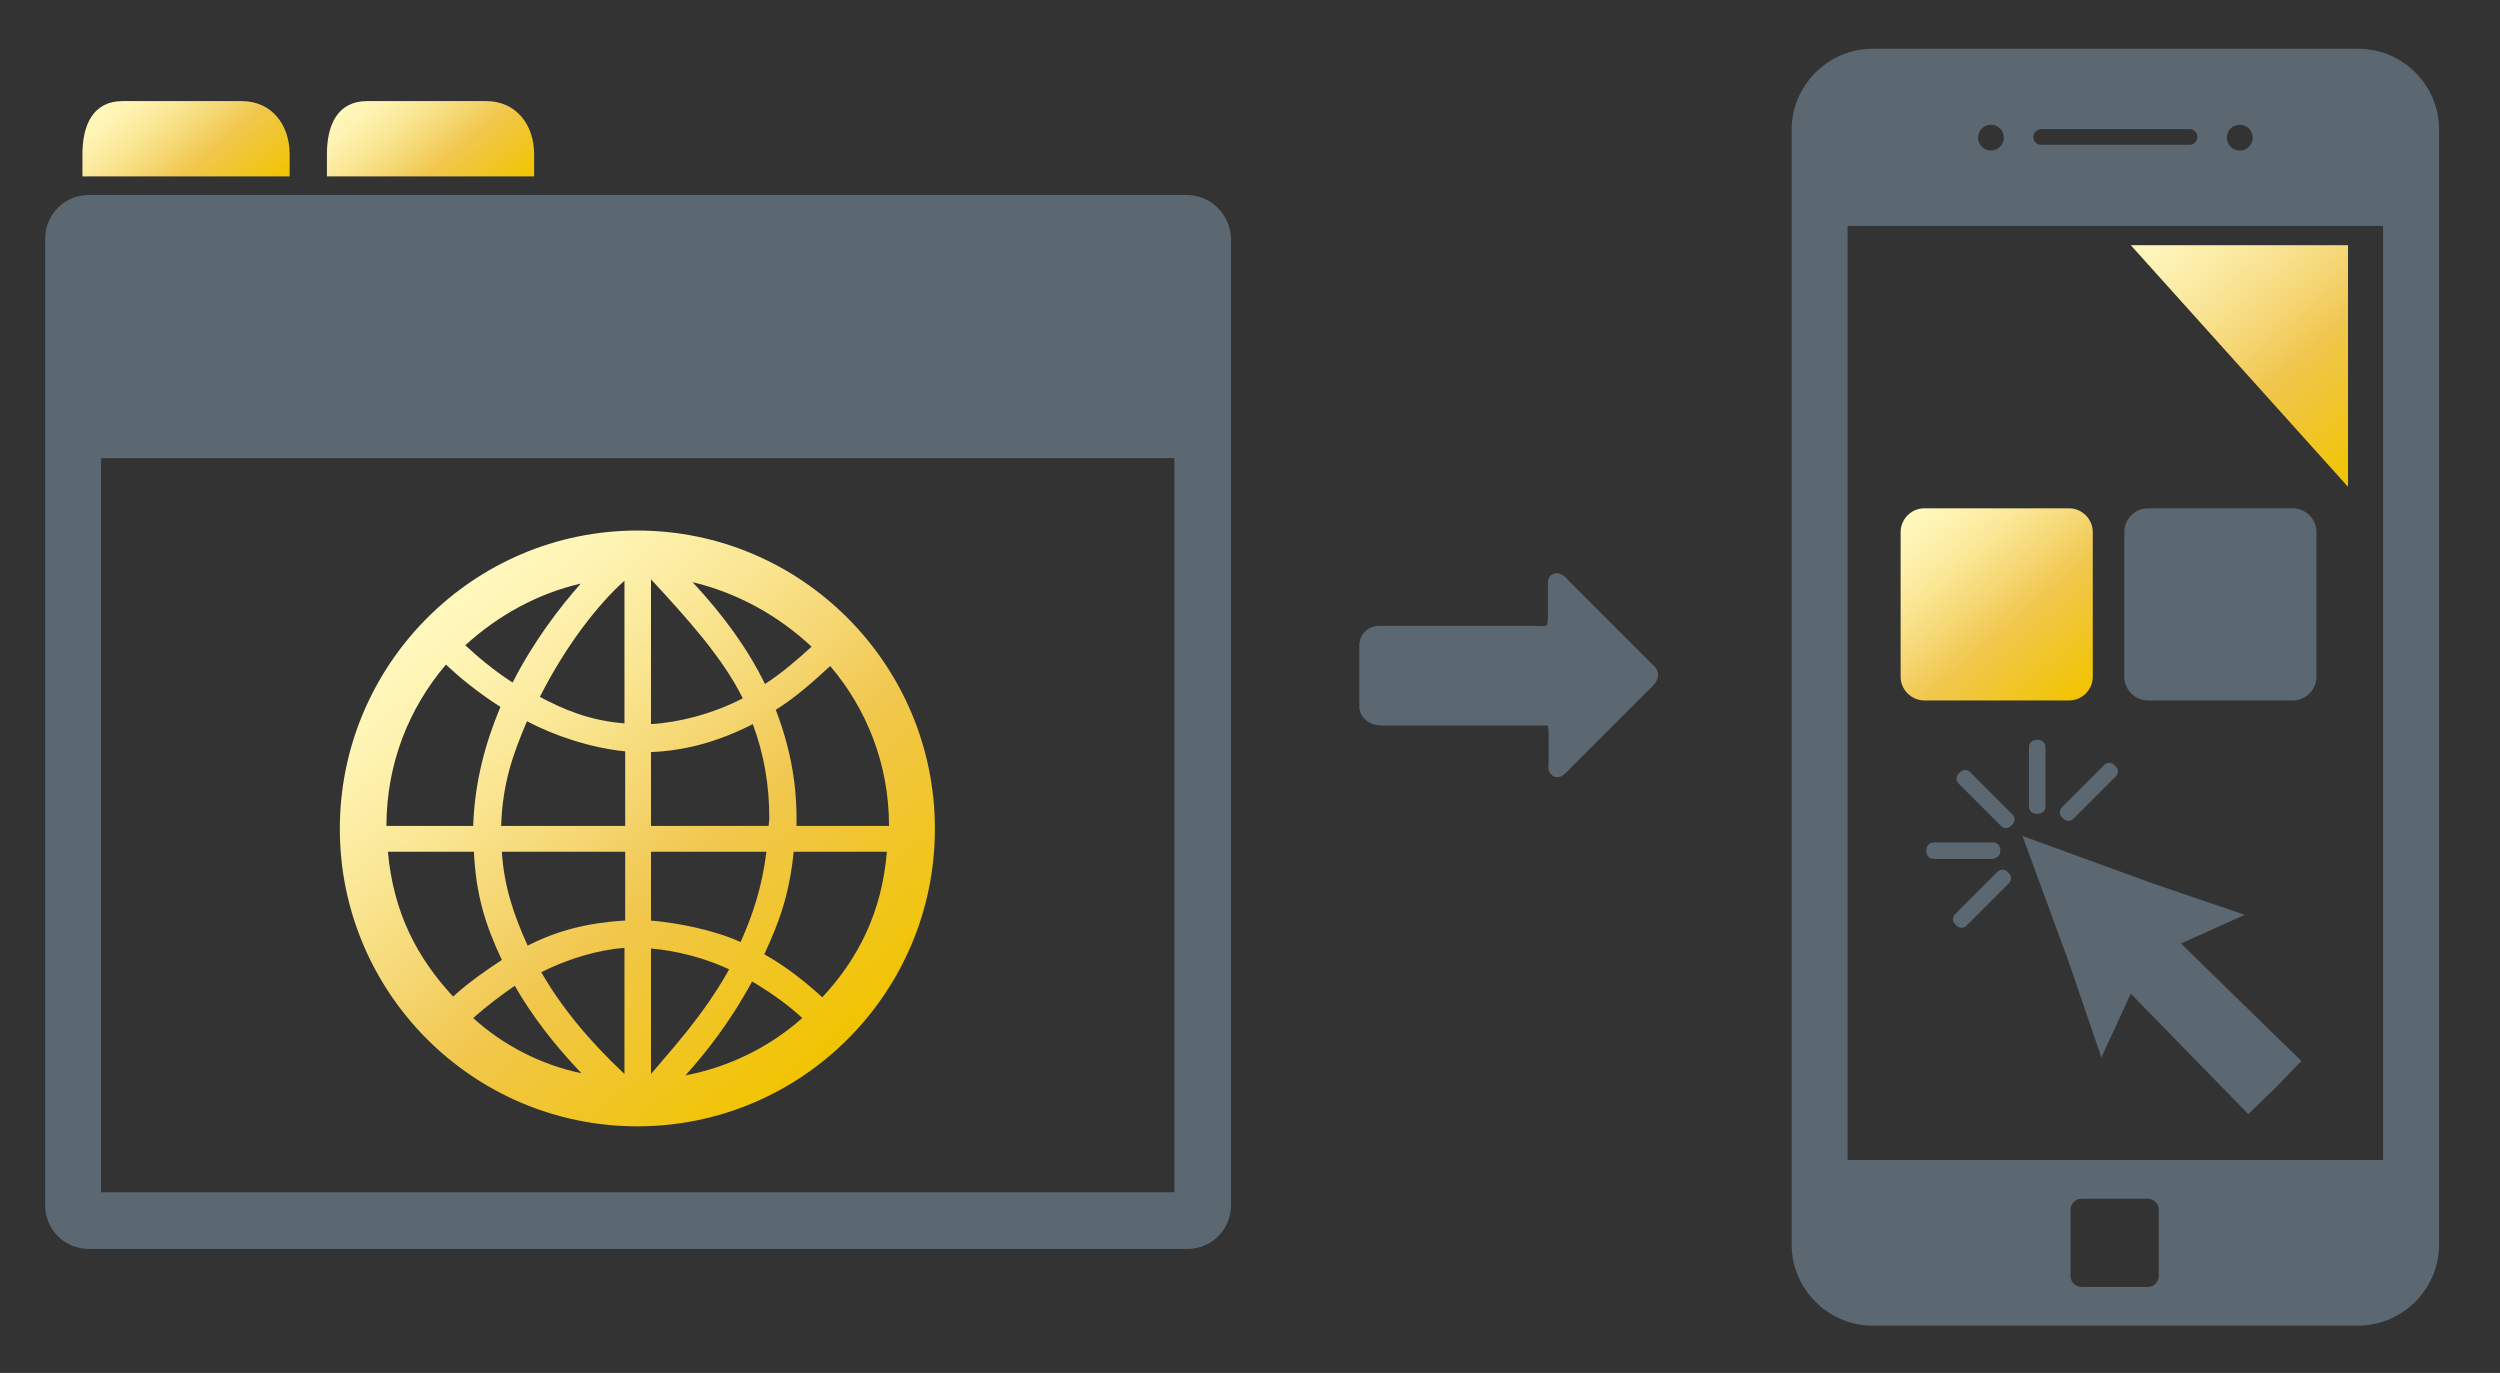 <?xml version="1.0" encoding="utf-8"?>
<!-- Generator: $$$/GeneralStr/196=Adobe Illustrator 27.6.0, SVG Export Plug-In . SVG Version: 6.00 Build 0)  -->
<svg version="1.1" id="Ebene_1" xmlns="http://www.w3.org/2000/svg" xmlns:xlink="http://www.w3.org/1999/xlink" x="0px" y="0px"
	 viewBox="0 0 348.7 191.5" style="enable-background:new 0 0 348.7 191.5;" xml:space="preserve">
<rect x="0" y="0" width="348.7" height="191.5" fill="#333333" stroke="none"/>
<style type="text/css">
	.st0{fill:#5C6871;}
	.st1{fill:url(#SVGID_1_);}
	.st2{fill:url(#SVGID_00000105418030598424494660000017500005616023547541_);}
	.st3{fill:url(#SVGID_00000168083306988738455330000016780535121128370363_);}
	.st4{fill-rule:evenodd;clip-rule:evenodd;fill:#5C6871;}
	.st5{fill:url(#SVGID_00000016758205409056673750000009142619783187683993_);}
	.st6{fill:url(#SVGID_00000161617300460233446120000015897038729037421956_);}
</style>
<g>
	<path class="st0" d="M165.5,27.2H12.4c-3.4,0-6.1,2.7-6.1,6.1v134.8c0,3.4,2.7,6.1,6.1,6.1h153.2c3.4,0,6.1-2.7,6.1-6.1V33.3
		C171.6,29.9,168.9,27.2,165.5,27.2z M163.8,166.3H14.1V63.9h149.7V166.3z"/>
	<linearGradient id="SVGID_1_" gradientUnits="userSpaceOnUse" x1="51.895" y1="11.73" x2="67.541" y2="30.377">
		<stop  offset="1.246007e-07" style="stop-color:#FFF8BD"/>
		<stop  offset="9.480152e-02" style="stop-color:#FEF4B4"/>
		<stop  offset="0.253" style="stop-color:#FBE99A"/>
		<stop  offset="0.452" style="stop-color:#F5D671"/>
		<stop  offset="0.6" style="stop-color:#F1C74E"/>
		<stop  offset="1" style="stop-color:#F1C400"/>
	</linearGradient>
	<path class="st1" d="M74.5,21.5c0-4.1-2.5-7.4-6.7-7.4H51.2c-4.1,0-5.6,3.3-5.6,7.4v3.1h28.9V21.5z"/>
	
		<linearGradient id="SVGID_00000154410201485942411830000005369874901011141795_" gradientUnits="userSpaceOnUse" x1="17.761" y1="11.73" x2="33.407" y2="30.377">
		<stop  offset="1.246007e-07" style="stop-color:#FFF8BD"/>
		<stop  offset="9.480152e-02" style="stop-color:#FEF4B4"/>
		<stop  offset="0.253" style="stop-color:#FBE99A"/>
		<stop  offset="0.452" style="stop-color:#F5D671"/>
		<stop  offset="0.6" style="stop-color:#F1C74E"/>
		<stop  offset="1" style="stop-color:#F1C400"/>
	</linearGradient>
	<path style="fill:url(#SVGID_00000154410201485942411830000005369874901011141795_);" d="M40.4,21.5c0-4.1-2.5-7.4-6.7-7.4H17.1
		c-4.1,0-5.6,3.3-5.6,7.4v3.1h28.9V21.5z"/>
	
		<linearGradient id="SVGID_00000105409754950119526150000001195863277771556796_" gradientUnits="userSpaceOnUse" x1="62.256" y1="83.772" x2="115.607" y2="147.354">
		<stop  offset="1.246007e-07" style="stop-color:#FFF8BD"/>
		<stop  offset="9.480152e-02" style="stop-color:#FEF4B4"/>
		<stop  offset="0.253" style="stop-color:#FBE99A"/>
		<stop  offset="0.452" style="stop-color:#F5D671"/>
		<stop  offset="0.6" style="stop-color:#F1C74E"/>
		<stop  offset="1" style="stop-color:#F1C400"/>
	</linearGradient>
	<path style="fill:url(#SVGID_00000105409754950119526150000001195863277771556796_);" d="M88.9,157.1c22.9,0,41.5-18.6,41.5-41.5
		S111.8,74,88.9,74C66,74,47.4,92.7,47.4,115.6S66,157.1,88.9,157.1z M95.6,150c2.9-3.2,6.4-7.7,9.3-13.1c2.9,1.7,5.3,3.5,7,5.1
		C107.4,146,101.8,148.8,95.6,150z M114.7,139.1c-2-1.8-4.7-4.1-8.1-6c2-4.3,3.5-8.2,4.1-14.3h13C123,127.3,119.7,133.7,114.7,139.1
		z M124,115.2h-12.9c0-1.2,0-0.7,0-1.1c0-5.2-1-10.2-2.9-15.1c2.6-1.6,5.1-3.8,7.6-6.1C120.9,98.9,124,106.6,124,115.2z M113.2,90.2
		c-2.2,2-4.3,3.8-6.5,5.2c-2.4-4.9-5.8-9.6-10.1-14.2C102.9,82.7,108.6,85.9,113.2,90.2z M90.8,80.8c4.9,5.3,10,10.9,12.8,16.6
		c-4.2,2.2-9.1,3.4-12.8,3.6V80.8z M90.8,104.9c4.9-0.2,9.5-1.5,14.2-3.9c1.6,4.3,2.3,8.6,2.3,13.1c0,0.4,0-0.1-0.1,1.1H90.8V104.9z
		 M90.8,118.8h16.1c-0.6,4.9-1.9,8.8-3.6,12.6c-3.7-1.7-8.9-2.7-12.5-3V118.8z M90.8,132.3c3.7,0.3,7.7,1.4,10.9,2.9
		c-3.6,6.5-8.4,11.6-10.9,14.6V132.3z M66,142c1.9-1.7,3.9-3.2,5.8-4.5c2.4,4.2,5.5,8.2,9.3,12.2C75.4,148.5,70.2,145.8,66,142z
		 M87.1,149.8c-4.9-4.6-8.8-9.3-11.6-14.2c3.8-1.9,7.9-3.1,11.6-3.4V149.8z M87.1,128.4c-4.9,0.3-9.2,1.3-13.5,3.5
		c-1.9-4.2-3.3-8.2-3.6-13.1h17.2V128.4z M87.1,115.2H69.9c0.2-6.1,1.7-10.1,3.6-14.6c3.8,2,8.8,3.7,13.7,4.2V115.2z M87.1,81v19.9
		c-4.9-0.4-8.4-1.9-11.8-3.7C79,89.9,83.5,84.2,87.1,81z M81,81.4c-3,3.4-6.6,8.1-9.5,13.8c-2.8-1.8-5.1-3.8-6.6-5.2
		C69.4,85.9,74.9,82.8,81,81.4z M62.2,92.7c1.7,1.6,4.3,3.8,7.6,5.9c-2.1,5-3.6,10.5-3.8,16.6H53.9C53.9,106.6,57,98.8,62.2,92.7z
		 M66.1,118.8c0.3,6.1,1.6,10.2,3.9,15.1c-2.3,1.5-4.6,3.1-6.8,5.1c-5-5.4-8.3-11.6-9.1-20.2H66.1z"/>
</g>
<path class="st4" d="M218.7,80.9c3.9,3.9,7.7,7.7,11.6,11.6c0.2,0.2,0.4,0.4,0.6,0.6c0.5,0.7,0.5,1.4,0,2.1
	c-0.1,0.2-0.3,0.3-0.4,0.5c-4,4-8,8-11.9,11.9c-0.2,0.2-0.4,0.4-0.7,0.6c-0.8,0.5-1.7,0-1.9-0.8c-0.1-0.3,0-0.7,0-1
	c0-1.3,0-2.6,0-3.9c0-0.4,0-0.7-0.1-1.3c-0.6,0-1.1,0-1.5,0c-7,0-14.1,0-21.1,0c-0.5,0-0.9,0-1.4-0.1c-1.2-0.2-2.2-1.2-2.3-2.4
	c0-0.3,0-0.7,0-1c0-2.1,0-4.2,0-6.4c0-0.5,0-0.9,0-1.4c0.1-1.5,1.2-2.5,2.6-2.6c0.4,0,0.8,0,1.1,0c7,0,14.1,0,21.1,0
	c0.5,0,0.9,0.1,1.4-0.1c0-0.3,0.1-0.6,0.1-1c0-1.4,0-2.7,0-4.1c0-0.3,0-0.7,0-1c0.1-1,1.2-1.5,2-0.9
	C218.3,80.4,218.5,80.6,218.7,80.9z"/>
<g>
	<path class="st0" d="M328.9,6.8h-67.7c-6.2,0-11.3,5.1-11.3,11.3v155.5c0,6.2,5.1,11.3,11.3,11.3h67.7c6.2,0,11.3-5.1,11.3-11.3
		V18.1C340.2,11.8,335.1,6.8,328.9,6.8z M312.4,17.4c1,0,1.8,0.8,1.8,1.8s-0.8,1.8-1.8,1.8s-1.8-0.8-1.8-1.8
		C310.6,18.2,311.4,17.4,312.4,17.4z M284.7,18h20.7c0.6,0,1.1,0.5,1.1,1.1s-0.5,1.1-1.1,1.1h-20.7c-0.6,0-1.1-0.5-1.1-1.1
		C283.6,18.6,284.1,18,284.7,18z M277.7,17.4c1,0,1.8,0.8,1.8,1.8s-0.8,1.8-1.8,1.8s-1.8-0.8-1.8-1.8
		C275.9,18.2,276.7,17.4,277.7,17.4z M301.1,178c0,0.8-0.7,1.5-1.5,1.5h-9.3c-0.8,0-1.5-0.7-1.5-1.5v-9.3c0-0.8,0.7-1.5,1.5-1.5h9.3
		c0.8,0,1.5,0.7,1.5,1.5V178z M332.4,161.8h-74.7V31.5h74.7V161.8z"/>
	
		<linearGradient id="SVGID_00000178167734008688898400000000197883891327023498_" gradientUnits="userSpaceOnUse" x1="306.11" y1="123.674" x2="335.223" y2="88.979" gradientTransform="matrix(1 0 0 -1 0 150.451)">
		<stop  offset="1.246007e-07" style="stop-color:#FEF7BE"/>
		<stop  offset="9.637677e-02" style="stop-color:#FDF3B5"/>
		<stop  offset="0.257" style="stop-color:#FAE79C"/>
		<stop  offset="0.46" style="stop-color:#F5D572"/>
		<stop  offset="0.6" style="stop-color:#F0C64F"/>
		<stop  offset="1" style="stop-color:#F1C400"/>
	</linearGradient>
	<polygon style="fill:url(#SVGID_00000178167734008688898400000000197883891327023498_);" points="327.5,34.2 297.2,34.2 
		327.5,67.9 	"/>
</g>
<g>
	
		<linearGradient id="SVGID_00000016770173721751381990000012748443003818460860_" gradientUnits="userSpaceOnUse" x1="267.238" y1="70.912" x2="289.757" y2="97.749">
		<stop  offset="1.246007e-07" style="stop-color:#FFF8BD"/>
		<stop  offset="9.480152e-02" style="stop-color:#FEF4B4"/>
		<stop  offset="0.253" style="stop-color:#FBE99A"/>
		<stop  offset="0.452" style="stop-color:#F5D671"/>
		<stop  offset="0.6" style="stop-color:#F1C74E"/>
		<stop  offset="1" style="stop-color:#F1C400"/>
	</linearGradient>
	<path style="fill:url(#SVGID_00000016770173721751381990000012748443003818460860_);" d="M288.6,70.9h-20.2c-1.8,0-3.3,1.5-3.3,3.3
		v20.2c0,1.8,1.5,3.3,3.3,3.3h20.2c1.8,0,3.3-1.5,3.3-3.3V74.2C291.9,72.4,290.4,70.9,288.6,70.9z"/>
	<path class="st0" d="M319.8,70.9h-20.2c-1.8,0-3.3,1.5-3.3,3.3v20.2c0,1.8,1.5,3.3,3.3,3.3h20.2c1.8,0,3.3-1.5,3.3-3.3V74.2
		C323.1,72.4,321.6,70.9,319.8,70.9z"/>
</g>
<g>
	<g>
		<path class="st0" d="M274.8,107.7c-0.4-0.4-1-0.4-1.4,0l-0.2,0.2c-0.4,0.4-0.4,1,0,1.4l5.9,5.9c0.4,0.4,1,0.4,1.4,0l0.2-0.2
			c0.4-0.4,0.4-1,0-1.4L274.8,107.7z"/>
	</g>
	<g>
		<path class="st0" d="M284,113.5h0.3c0.5,0,1-0.4,1-1v-8.3c0-0.5-0.4-1-1-1H284c-0.5,0-1,0.4-1,1v8.3
			C283,113,283.4,113.5,284,113.5z"/>
	</g>
	<g>
		<path class="st0" d="M279,118.8v-0.3c0-0.5-0.4-1-1-1h-8.3c-0.5,0-1,0.4-1,1v0.3c0,0.5,0.4,1,1,1h8.3
			C278.5,119.7,279,119.3,279,118.8z"/>
	</g>
	<g>
		<path class="st0" d="M280,121.6c-0.4-0.4-1-0.4-1.4,0l-5.9,5.9c-0.4,0.4-0.4,1,0,1.4l0.2,0.2c0.4,0.4,1,0.4,1.4,0l5.9-5.9
			c0.4-0.4,0.4-1,0-1.4L280,121.6z"/>
	</g>
	<g>
		<path class="st0" d="M287.8,114.2c0.4,0.4,1,0.4,1.4,0l5.9-5.9c0.4-0.4,0.4-1,0-1.4l-0.2-0.2c-0.4-0.4-1-0.4-1.4,0l-5.9,5.9
			c-0.4,0.4-0.4,1,0,1.4L287.8,114.2z"/>
	</g>
	<g>
		<polygon class="st0" points="304.2,131.6 313.1,127.6 300.2,123.2 282.1,116.6 288.7,134.6 293.1,147.5 297.2,138.6 313.6,155.4 
			317.3,151.8 321,148 		"/>
	</g>
</g>
</svg>
